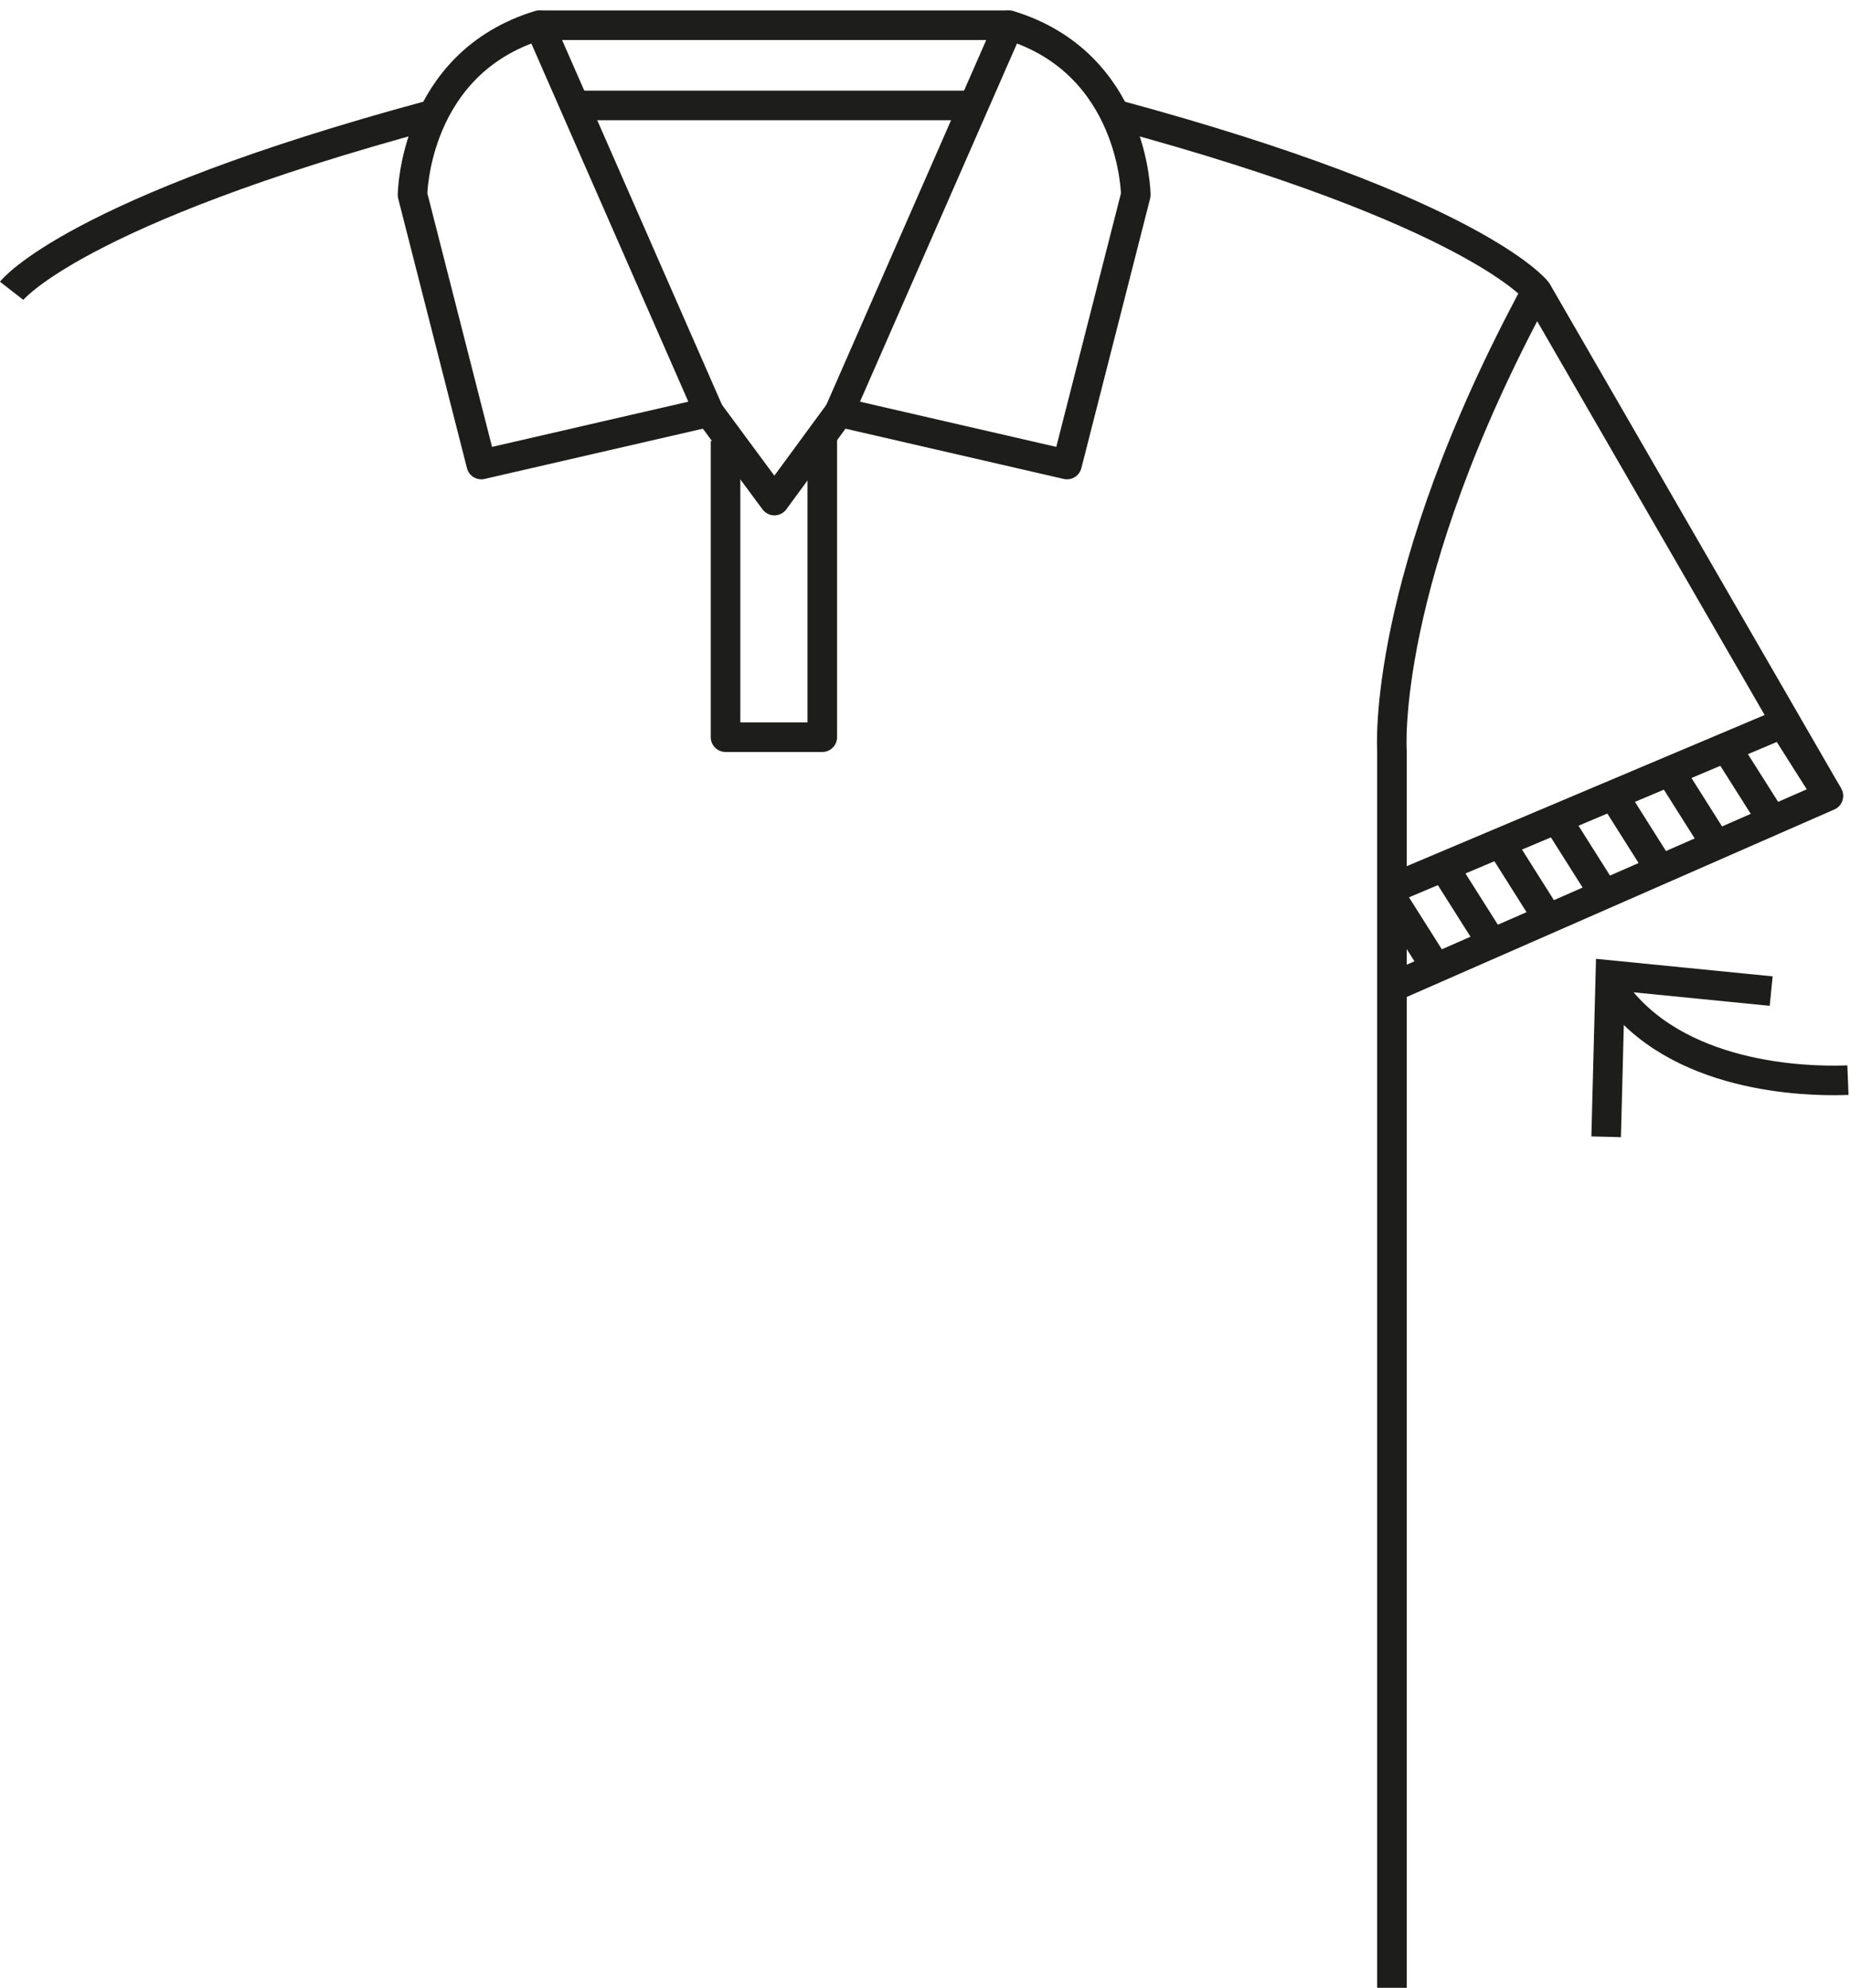 <?xml version="1.0" encoding="UTF-8"?><svg id="Calque_1" xmlns="http://www.w3.org/2000/svg" viewBox="0 0 187.77 201.72"><defs><style>.cls-1{stroke:#1d1d1b;stroke-linejoin:round;stroke-width:3px;}.cls-1,.cls-2{fill:none;}.cls-3{fill:#1d1d1b;}</style></defs><g><path class="cls-1" d="M187.56,109.61c-2.21,.09-15.41,.45-22.6-7.6-.48-.53-.97-1.15-1.43-1.85"/><polygon class="cls-3" points="179.92 99.08 179.62 102.07 164.9 100.61 164.52 115.4 161.52 115.32 161.99 97.3 179.92 99.08"/></g><polyline class="cls-1" points="155.97 29.51 185.58 80.77 141.28 100.19"/><line class="cls-1" x1="181.25" y1="73.28" x2="141.28" y2="90.16"/><line class="cls-1" x1="185.58" y1="80.77" x2="181.25" y2="73.93"/><line class="cls-1" x1="179.44" y1="82.54" x2="175.11" y2="75.7"/><line class="cls-1" x1="174.2" y1="85.75" x2="169.47" y2="78.26"/><line class="cls-1" x1="168.51" y1="88.25" x2="163.73" y2="80.68"/><line class="cls-1" x1="162.83" y1="90.74" x2="158" y2="83.1"/><line class="cls-1" x1="157.22" y1="93.37" x2="152.27" y2="85.52"/><line class="cls-1" x1="151.45" y1="95.73" x2="146.53" y2="87.95"/><line class="cls-1" x1="145.76" y1="98.22" x2="141.28" y2="91.13"/><path class="cls-1" d="M85.19,41.82l23.11,5.32,6.98-27.36s-.12-13.36-12.88-17.23l-17.21,39.26Z"/><path class="cls-1" d="M141.28,201.72V76.17s-1.2-17.31,14.68-46.66c0,0-6.26-8.05-42.61-17.86"/><path class="cls-1" d="M43.79,11.65C7.44,21.46,1.18,29.51,1.18,29.51"/><path class="cls-1" d="M71.96,41.82l-23.11,5.32-6.98-27.36s.12-13.36,12.88-17.23l17.21,39.26Z"/><polyline class="cls-1" points="71.96 41.82 78.6 50.8 85.19 41.82"/><polyline class="cls-1" points="73.64 44.74 73.64 74.81 83.46 74.81 83.46 44.3"/><line class="cls-1" x1="54.75" y1="2.56" x2="102.4" y2="2.56"/><line class="cls-1" x1="58.32" y1="10.7" x2="98.84" y2="10.7"/><rect class="cls-2" x="36.14" width="151.63" height="131.53"/></svg>